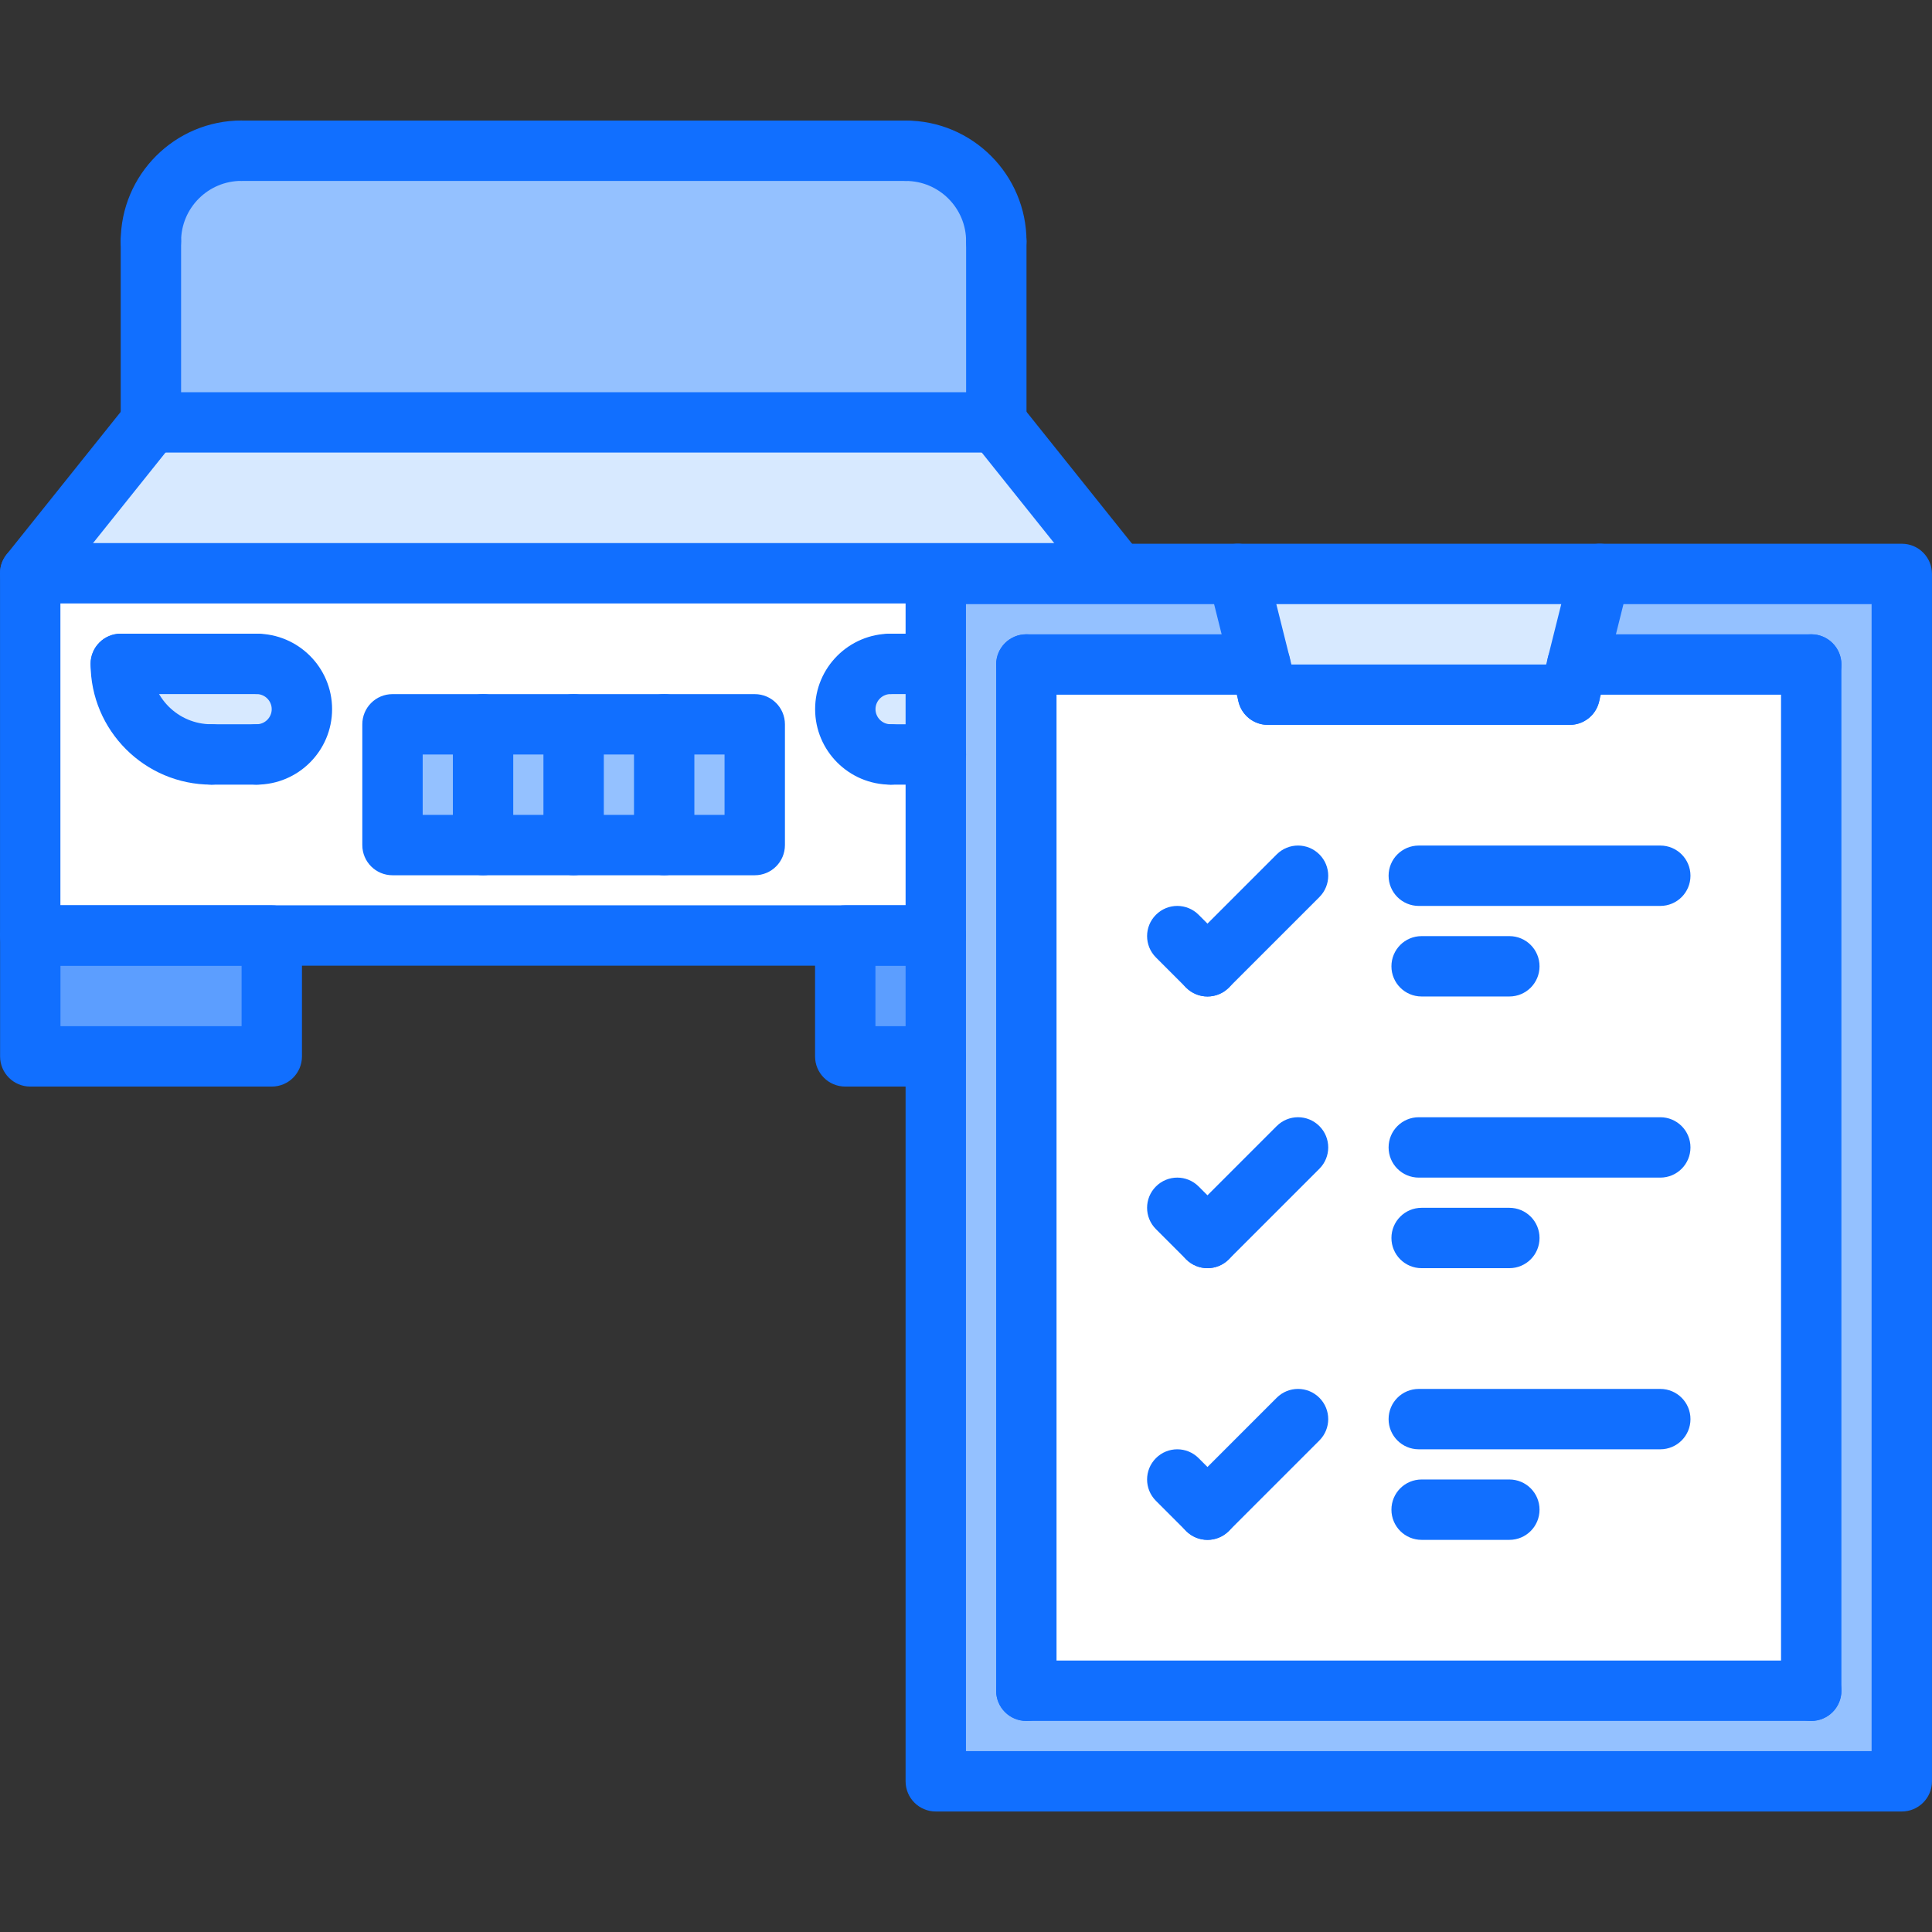 <?xml version="1.0" encoding="UTF-8"?> <svg xmlns="http://www.w3.org/2000/svg" id="icons" height="512" viewBox="0 0 64 64" width="512"><rect x="0" y="0" width="64" height="64" fill="#333333" stroke="none"/> <g> <g> <path d="m63 19.01v40h-32v-24.02-4-6-3-2.98h10l.75 3h-7.75v34h26v-34h-7.75l.75-3z" fill="#94c1ff"></path> </g> <g> <path d="m53 19.01-.75 3-.25 1h-10l-.25-1-.75-3z" fill="#d7e9ff"></path> </g> <g> <path d="m42 23.01h10l.25-1h7.75v34h-26v-34h7.75z" fill="#fff"></path> </g> <g> <path d="m33 7.99v6h-28v-6c0-1.66 1.34-3 3-3h22c1.66 0 3 1.35 3 3z" fill="#94c1ff"></path> </g> <g> <path d="m33 13.99 4 5h-6-30l4-5z" fill="#d7e9ff"></path> </g> <g> <path d="m28 30.99h3v4h-3z" fill="#5c9eff"></path> </g> <g> <path d="m29.5 21.99h1.5v3h-1.5c-.83 0-1.5-.67-1.5-1.5s.67-1.5 1.5-1.5z" fill="#d7e9ff"></path> </g> <g> <path d="m16 23.99h3v4h-3z" fill="#94c1ff"></path> </g> <g> <path d="m19 23.99h3v4h-3z" fill="#94c1ff"></path> </g> <g> <path d="m22 23.99h3v4h-3z" fill="#94c1ff"></path> </g> <g> <path d="m13 23.99h3v4h-3z" fill="#94c1ff"></path> </g> <g> <path d="m8.5 24.99c.83 0 1.5-.67 1.5-1.5s-.67-1.5-1.5-1.5h-4.5c0 1.66 1.34 3 3 3zm4.5 3h3 3 3 3v-4h-3-3-3-3zm16.5-3h1.5v6h-3-19-8v-12h30v.02 2.98h-1.5c-.83 0-1.5.67-1.5 1.5s.67 1.5 1.5 1.5z" fill="#fff"></path> </g> <g> <path d="m4 21.99h4.5c.83 0 1.5.67 1.5 1.5s-.67 1.5-1.5 1.5h-1.5c-1.66 0-3-1.34-3-3z" fill="#d7e9ff"></path> </g> <g> <path d="m1 30.99h8v4h-8z" fill="#5c9eff"></path> </g> </g> <g> <g> <path d="m62.999 60.008h-32c-.553 0-1-.447-1-1v-39.996c0-.553.447-1 1-1h32c.553 0 1 .447 1 1v39.996c0 .553-.447 1-1 1zm-31-2h30v-37.996h-30z" fill="#116fff"></path> </g> <g> <path d="m41.998 24.012c-.448 0-.855-.303-.969-.758l-1-4c-.135-.535.191-1.078.728-1.212.534-.137 1.078.191 1.212.728l1 4c.135.535-.191 1.078-.728 1.212-.081.02-.163.03-.243.03z" fill="#116fff"></path> </g> <g> <path d="m51.999 24.012h-10c-.553 0-1-.447-1-1s.447-1 1-1h10c.553 0 1 .447 1 1s-.447 1-1 1z" fill="#116fff"></path> </g> <g> <path d="m52 24.012c-.08 0-.162-.01-.243-.03-.536-.134-.862-.677-.728-1.212l1-4c.133-.537.674-.865 1.212-.728.536.134.862.677.728 1.212l-1 4c-.114.455-.521.758-.969.758z" fill="#116fff"></path> </g> <g> <path d="m41.749 23.012h-7.75c-.553 0-1-.447-1-1s.447-1 1-1h7.75c.553 0 1 .447 1 1s-.447 1-1 1z" fill="#116fff"></path> </g> <g> <path d="m59.999 23.012h-7.75c-.553 0-1-.447-1-1s.447-1 1-1h7.75c.553 0 1 .447 1 1s-.447 1-1 1z" fill="#116fff"></path> </g> <g> <path d="m59.999 57.008c-.553 0-1-.447-1-1v-33.996c0-.553.447-1 1-1s1 .447 1 1v33.996c0 .553-.447 1-1 1z" fill="#116fff"></path> </g> <g> <path d="m59.999 57.008h-26c-.553 0-1-.447-1-1s.447-1 1-1h26c.553 0 1 .447 1 1s-.447 1-1 1z" fill="#116fff"></path> </g> <g> <path d="m33.999 57.008c-.553 0-1-.447-1-1v-33.996c0-.553.447-1 1-1s1 .447 1 1v33.996c0 .553-.447 1-1 1z" fill="#116fff"></path> </g> <g> <g> <path d="m39.999 33.01c-.256 0-.512-.098-.707-.293l-1-1c-.391-.391-.391-1.023 0-1.414s1.023-.391 1.414 0l1 1c.391.391.391 1.023 0 1.414-.195.195-.451.293-.707.293z" fill="#116fff"></path> </g> <g> <path d="m39.999 33.01c-.256 0-.512-.098-.707-.293-.391-.391-.391-1.023 0-1.414l3-3c.391-.391 1.023-.391 1.414 0s.391 1.023 0 1.414l-3 3c-.195.195-.451.293-.707.293z" fill="#116fff"></path> </g> <g> <path d="m54.999 30.01h-8c-.553 0-1-.447-1-1s.447-1 1-1h8c.553 0 1 .447 1 1s-.447 1-1 1z" fill="#116fff"></path> </g> <g> <path d="m49.999 33.01h-2.906c-.553 0-1-.447-1-1s.447-1 1-1h2.906c.553 0 1 .447 1 1s-.447 1-1 1z" fill="#116fff"></path> </g> <g> <path d="m39.999 42.01c-.256 0-.512-.098-.707-.293l-1-1c-.391-.391-.391-1.023 0-1.414s1.023-.391 1.414 0l1 1c.391.391.391 1.023 0 1.414-.195.195-.451.293-.707.293z" fill="#116fff"></path> </g> <g> <path d="m39.999 42.01c-.256 0-.512-.098-.707-.293-.391-.391-.391-1.023 0-1.414l3-3c.391-.391 1.023-.391 1.414 0s.391 1.023 0 1.414l-3 3c-.195.195-.451.293-.707.293z" fill="#116fff"></path> </g> <g> <path d="m54.999 39.01h-8c-.553 0-1-.447-1-1s.447-1 1-1h8c.553 0 1 .447 1 1s-.447 1-1 1z" fill="#116fff"></path> </g> <g> <path d="m49.999 42.01h-2.906c-.553 0-1-.447-1-1s.447-1 1-1h2.906c.553 0 1 .447 1 1s-.447 1-1 1z" fill="#116fff"></path> </g> <g> <path d="m39.999 51.01c-.256 0-.512-.098-.707-.293l-1-1c-.391-.391-.391-1.023 0-1.414s1.023-.391 1.414 0l1 1c.391.391.391 1.023 0 1.414-.195.195-.451.293-.707.293z" fill="#116fff"></path> </g> <g> <path d="m39.999 51.01c-.256 0-.512-.098-.707-.293-.391-.391-.391-1.023 0-1.414l3-3c.391-.391 1.023-.391 1.414 0s.391 1.023 0 1.414l-3 3c-.195.195-.451.293-.707.293z" fill="#116fff"></path> </g> <g> <path d="m54.999 48.01h-8c-.553 0-1-.447-1-1s.447-1 1-1h8c.553 0 1 .447 1 1s-.447 1-1 1z" fill="#116fff"></path> </g> <g> <path d="m49.999 51.01h-2.906c-.553 0-1-.447-1-1s.447-1 1-1h2.906c.553 0 1 .447 1 1s-.447 1-1 1z" fill="#116fff"></path> </g> </g> <g> <g> <path d="m30.995 31.99h-29.994c-.553 0-1-.447-1-1v-12c0-.553.447-1 1-1h36c.553 0 1 .447 1 1s-.447 1-1 1h-35v10h28.994c.553 0 1 .447 1 1s-.447 1-1 1z" fill="#116fff"></path> </g> <g> <path d="m30.995 35.994h-2.995c-.553 0-1-.447-1-1v-4.004c0-.553.447-1 1-1h2.995c.553 0 1 .447 1 1s-.447 1-1 1h-1.995v2.004h1.995c.553 0 1 .447 1 1s-.447 1-1 1z" fill="#116fff"></path> </g> <g> <path d="m9.003 35.994h-8c-.553 0-1-.447-1-1v-4.004c0-.553.447-1 1-1h8c.553 0 1 .447 1 1v4.004c0 .553-.447 1-1 1zm-7-2h6v-2.004h-6z" fill="#116fff"></path> </g> <g> <path d="m1 19.99c-.219 0-.439-.071-.624-.219-.431-.346-.501-.975-.156-1.406l3.998-4.996c.347-.431.975-.501 1.406-.156.431.346.501.975.156 1.406l-3.998 4.996c-.198.247-.488.375-.782.375z" fill="#116fff"></path> </g> <g> <path d="m37.003 19.99c-.294 0-.584-.129-.782-.375l-3.998-4.998c-.345-.432-.274-1.061.156-1.406.433-.346 1.06-.273 1.406.156l3.998 4.998c.345.432.274 1.061-.156 1.406-.185.148-.405.219-.624.219z" fill="#116fff"></path> </g> <g> <path d="m33.004 8.994c-.553 0-1-.447-1-1 0-1.103-.897-2-2-2-.553 0-1-.447-1-1s.447-1 1-1c2.206 0 4 1.794 4 4 0 .553-.447 1-1 1z" fill="#116fff"></path> </g> <g> <path d="m4.999 8.992c-.553 0-1-.447-1-1 0-2.206 1.794-4 4-4 .553 0 1 .447 1 1s-.447 1-1 1c-1.103 0-2 .897-2 2 0 .553-.447 1-1 1z" fill="#116fff"></path> </g> <g> <path d="m33.004 14.992c-.553 0-1-.447-1-1v-5.998c0-.553.447-1 1-1s1 .447 1 1v5.998c0 .553-.447 1-1 1z" fill="#116fff"></path> </g> <g> <path d="m30.004 5.994h-22.005c-.553 0-1-.447-1-1s.447-1 1-1h22.005c.553 0 1 .447 1 1s-.447 1-1 1z" fill="#116fff"></path> </g> <g> <path d="m4.999 14.994c-.553 0-1-.447-1-1v-6.002c0-.553.447-1 1-1s1 .447 1 1v6.002c0 .553-.447 1-1 1z" fill="#116fff"></path> </g> <g> <path d="m33.004 14.992h-28.005c-.553 0-1-.447-1-1s.447-1 1-1h28.005c.553 0 1 .447 1 1s-.447 1-1 1z" fill="#116fff"></path> </g> <g> <g> <path d="m7.001 25.992c-2.206 0-4-1.794-4-4 0-.553.447-1 1-1s1 .447 1 1c0 1.103.897 2 2 2 .553 0 1 .447 1 1s-.447 1-1 1z" fill="#116fff"></path> </g> <g> <path d="m8.501 25.992c-.553 0-1-.447-1-1s.447-1 1-1c.275 0 .5-.225.5-.5s-.225-.5-.5-.5c-.553 0-1-.447-1-1s.447-1 1-1c1.379 0 2.5 1.121 2.5 2.5s-1.121 2.5-2.5 2.5z" fill="#116fff"></path> </g> <g> <path d="m8.501 25.992h-1.5c-.553 0-1-.447-1-1s.447-1 1-1h1.5c.553 0 1 .447 1 1s-.447 1-1 1z" fill="#116fff"></path> </g> <g> <path d="m8.501 22.992h-4.5c-.553 0-1-.447-1-1s.447-1 1-1h4.5c.553 0 1 .447 1 1s-.447 1-1 1z" fill="#116fff"></path> </g> </g> <g> <g> <path d="m29.502 25.992c-1.379 0-2.5-1.121-2.5-2.5s1.121-2.5 2.5-2.5c.553 0 1 .447 1 1s-.447 1-1 1c-.275 0-.5.225-.5.5s.225.5.5.5c.553 0 1 .447 1 1s-.447 1-1 1z" fill="#116fff"></path> </g> <g> <path d="m31.002 25.992h-1.5c-.553 0-1-.447-1-1s.447-1 1-1h1.5c.553 0 1 .447 1 1s-.447 1-1 1z" fill="#116fff"></path> </g> <g> <path d="m30.999 22.992h-1.497c-.553 0-1-.447-1-1s.447-1 1-1h1.497c.553 0 1 .447 1 1s-.447 1-1 1z" fill="#116fff"></path> </g> </g> <g> <path d="m25.002 28.994h-12c-.553 0-1-.447-1-1v-4c0-.553.447-1 1-1h12c.553 0 1 .447 1 1v4c0 .553-.447 1-1 1zm-11-2h10v-2h-10z" fill="#116fff"></path> </g> <g> <path d="m22.002 28.994c-.553 0-1-.447-1-1v-4c0-.553.447-1 1-1s1 .447 1 1v4c0 .553-.447 1-1 1z" fill="#116fff"></path> </g> <g> <path d="m19.002 28.994c-.553 0-1-.447-1-1v-4c0-.553.447-1 1-1s1 .447 1 1v4c0 .553-.447 1-1 1z" fill="#116fff"></path> </g> <g> <path d="m16.002 28.994c-.553 0-1-.447-1-1v-4c0-.553.447-1 1-1s1 .447 1 1v4c0 .553-.447 1-1 1z" fill="#116fff"></path> </g> </g> </g> </svg> 